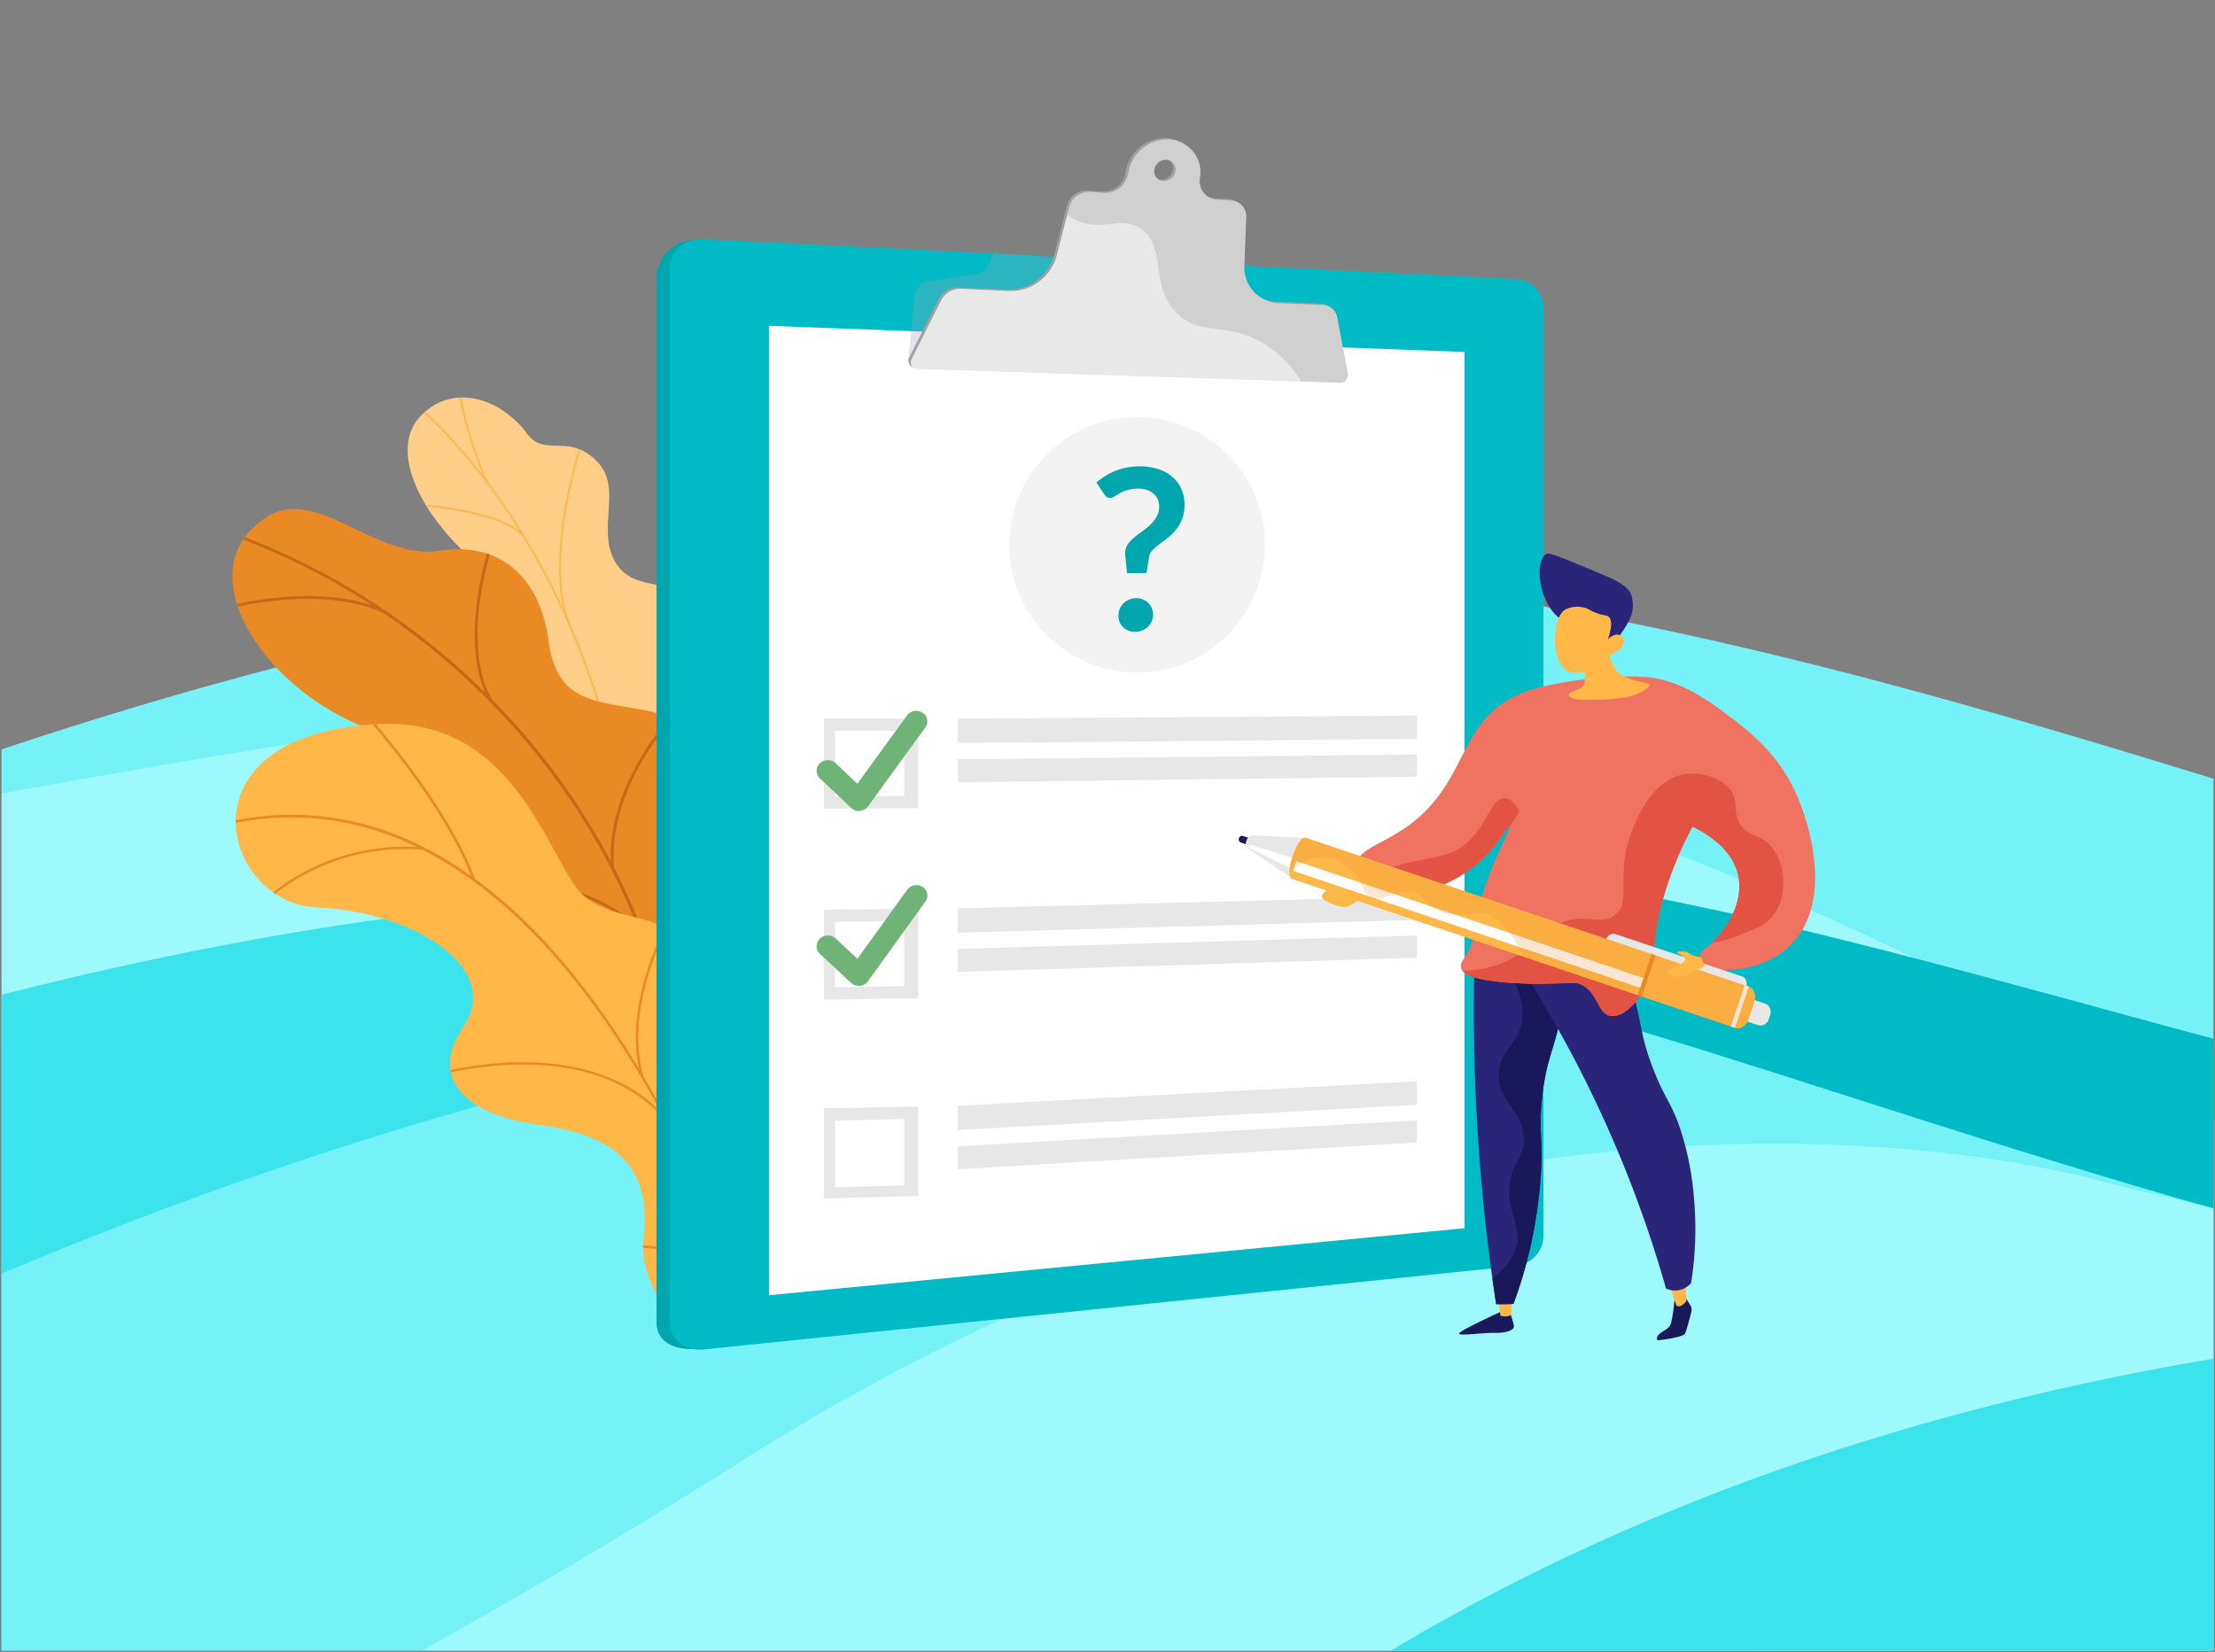 <svg xmlns="http://www.w3.org/2000/svg" xmlns:xlink="http://www.w3.org/1999/xlink" viewBox="0 0 686.65 512.27"><rect x="0" y="0" width="686.65" height="512.27" fill="#808080" stroke="none"/><defs><style>.cls-1{fill:none;}.cls-2{isolation:isolate;}.cls-3{clip-path:url(#clip-path);}.cls-4{fill:#75f2f8;}.cls-5{fill:#9ef9fd;}.cls-6{fill:#00bbc5;}.cls-7{clip-path:url(#clip-path-2);}.cls-8{fill:#3be4ec;}.cls-9{fill:#ffce89;}.cls-10{fill:#ffb748;}.cls-11,.cls-27,.cls-28{fill:#ea8a24;}.cls-12{fill:#c66a17;}.cls-13{fill:#00a6ae;}.cls-14,.cls-18,.cls-26{fill:#fff;}.cls-15{fill:#97a6b7;opacity:0.3;}.cls-15,.cls-27{mix-blend-mode:multiply;}.cls-16{fill:#a1a1a1;}.cls-17{fill:#d0d0d0;}.cls-18{opacity:0.5;}.cls-18,.cls-26{mix-blend-mode:soft-light;}.cls-19{fill:#f3f3f3;}.cls-20{fill:#e7e7e7;}.cls-21{fill:#70b376;}.cls-22{fill:#19185b;}.cls-23{fill:#2b2579;}.cls-24{fill:#ef7360;}.cls-25{fill:#e25344;}.cls-28{opacity:0.2;}</style><clipPath id="clip-path"><rect class="cls-1" x="0.5" y="0.5" width="685.65" height="511.27"/></clipPath><clipPath id="clip-path-2"><path class="cls-1" d="M1470.89,370.67c-508.35,143-802.81-9.52-1000.83-61.94-251.91-66.68-426.41-16.67-600.28,37.58s-397.49,41.76-588.72-89.68l-4.46,522.94L1473.09,764Z"/></clipPath></defs><g class="cls-2"><g id="Layer_2" data-name="Layer 2"><g class="cls-3"><path class="cls-4" d="M1470.17,171.59c-227.36,145-508.06,154.66-686.85,100-257.6-78.81-453.22-159.45-820.2-26.2-361.5,131.26-610.22-3.93-610.22-3.93l-3,481.49L1474,666.49Z"/><path class="cls-5" d="M1323.16,447.12S992,537,712.73,363.09C559.44,267.64,376,195.1,213.8,213.6c-288.1,32.88-422.59,97.62-639.23,53.78C-574.1,237.3-701.8,125.2-701.8,125.2l-8.36,599.21L1152,691.53Z"/><path class="cls-6" d="M-586.33,461.48c83.72,10,94.19,2.53,225.49-22.68C-216.77,411.14,35.85,293.49,203.72,274c220.46-25.57,298.79-1.94,468.89,44.45,300.88,82.06,576,63.79,807.94-34.79l7.09,471.06L-566.29,766.52Z"/><g class="cls-7"><path class="cls-8" d="M215.44,173.27S-273.23-24.09-784.79,140.66c-468.12,150.76-587.52,292.58-795.57,275.19V588.36H564.2l-90-361Z"/><path class="cls-4" d="M614.62,320.42S348,240.23-22.75,405C-362,555.75-535.93,580.39-723.42,563V805.56H867.34l-65.23-431Z"/><path class="cls-5" d="M653.28,366.81s-192.38-59.62-421.37,85C-213.72,733.38-666.88,782.38-666.88,782.38l110.32,18.36H1089.63L858.16,415.13Z"/><path class="cls-8" d="M991.53,419S654.74,356.3,398.14,533C106.27,734.05,1.9,942.8,1.9,942.8L1477.66,820.24l16.76-472.37Z"/></g><path class="cls-9" d="M180.47,270.25c-4.29,7.06-1.49,14.55,1.38,19.66a8.71,8.71,0,0,1,2,.52c7.07,2.09,10.53,1.47,17.82,2.42,1.58.21,6.37-.59,8.3-1l3.6-.9s7.81-17.32-1.5-22.82-4-22.89-2.28-32.45c1-5.87-.37-8.89-.34-11.11.37-23.48,7.94-29.88,3.36-37.58-5-8.51-15.7-3.15-21.68-12.12-6.75-10.13,2.31-23.76-6.22-31.92a15.52,15.52,0,0,0-5.53-3.74c-6.23-2.34-11.69,1-15.85-4.6-8.35-11.22-23.13-16-33.14-5.61s-1,32.43,24.3,51.41c16.46,15.54,16.34,19.88,14,30.31-1.65,7.31-10.95,26-.88,34.37S185.37,262.19,180.47,270.25Z"/><path class="cls-10" d="M198.82,292.53c2.74-7.76,7.83-15.13,15.54-22.5-.11-.13-.22-.26-.34-.38-7.75,7.39-12.88,14.8-15.66,22.59-.13-2.79-.28-5.59-.48-8.34q-.84-12.21-2.59-24h0c-.63-9.61,4-23.11,13.19-38,.46-.75.46-.75.45-.85l-.27,0-.25-.08-.4.67c-8.17,13.33-12.79,25.55-13.27,34.92A277,277,0,0,0,187,221.76a248.47,248.47,0,0,0-10.33-28.44h0c-7-17.35.94-46.12,3.31-53.91l-.49-.2c-2.17,7.1-9.14,32.29-4.72,49.94-2.13-4.63-4.37-9.17-6.76-13.57-1.74-3.21-3.57-6.35-5.45-9.43h0l0,0q-5.25-8.6-11.16-16.43h0c-4.72-10-7.36-21.39-8.45-26.46l-.55,0a134,134,0,0,0,7.56,24.56c-1-1.34-2.08-2.66-3.14-4a173.8,173.8,0,0,0-15-16.2l-.4.35a171.74,171.74,0,0,1,15,16.16,199.82,199.82,0,0,1,14.71,20.64c-7.28-5.81-22.7-7.68-29-8.22.11.18.22.37.34.55,6.91.64,23.47,2.82,29.63,9.28,1.87,3.07,3.69,6.2,5.43,9.39a237.92,237.92,0,0,1,18.93,46.1,271.53,271.53,0,0,1,6.38,26.73c-5.3-11-23-20.55-28.49-23.28,0,.17-.09.35-.12.52,6.06,3,26,13.82,29.18,25.79h0a309.62,309.62,0,0,1,3.94,32.29c0,.7.09,1.4.14,2.1-3.87-7.49-14.58-11.82-18.3-13.13-.06.16-.1.33-.15.49,3.89,1.37,15.31,6,18.5,14l0,0c.1,1.67.19,3.35.27,5Z"/><path class="cls-11" d="M197,347.56c1.83-.4-1.24-9.75,3-22.49,1.06-3.18,5.64-20.94,19.31-22.71l8-1c1.73-6.19,2.22-12.36-6.08-13.89-12.88-2.39-14.85-23.33-12-31.07,3.54-9.58,11.32-32-8.52-36-16.52-3.32-28-2.24-30.67-21.8s-15-30.76-33.75-27.82c-19.74,3.09-38-20.37-53.56-10.49-27.15,17.21,1.93,58.14,37.35,67.47s16.61,22.92,17,39.09a28.12,28.12,0,0,0,1.28,6.49c5.36,16.42,23.15,17.67,37,30.24C194.11,320.66,193.94,348.25,197,347.56Z"/><path class="cls-12" d="M207.22,222.85c-5.15,6.05-18.59,23.85-17.88,44.15a213.46,213.46,0,0,0-36.92-50.24l.05,0c-8.09-14.28-3.07-36.27-.62-44.82-.29-.11-.59-.2-.88-.3-2.33,8.14-7,28.6-.54,43.14a219,219,0,0,0-30.74-25.3l0-.08-.4-.17a213.52,213.52,0,0,0-43.45-22.69c-.18.25-.35.5-.52.76a211.82,211.82,0,0,1,40,20.39c-14.56-4.86-32-2.53-41.94-.45.09.28.17.57.27.85,10.75-2.24,30.2-4.75,45.13,1.93,35.5,24.09,63.61,58.52,78.94,97.72-14.37-16.05-49.85-17.33-60.24-17.36.06.29.13.59.2.89,11.06,0,48.69,1.51,61.18,19.39q2.1,5.66,3.85,11.44l.9-.27c-1.17-3.9-2.48-7.76-3.9-11.57h0A197.61,197.61,0,0,0,190.38,269h0c-1.73-20.91,12.38-39.53,17.59-45.63C207.74,223.18,207.48,223,207.22,222.85Z"/><path class="cls-10" d="M244.77,396.24,212.38,413s-14.7-13.46-12.84-29.29c3.81-32.32-24.76-33.4-36.66-35.64-17.94-3.38-30.26-13.38-19.24-29.7,12.47-18.48-15.91-35.77-45.67-37.05-29.13-1.26-43.71-53.76,19.58-56.83,37.8-1.83,49.79,33,60,49.21s36.16,4.53,38.25,29.68c1.79,21.48-5.53,41.61,11.44,48.23S252.39,371.28,244.77,396.24Z"/><path class="cls-11" d="M226,388.76h0c-3.13-9.83,4.82-26.83,8.21-33.75l-.67-.39c-3,6.15-9.7,20.4-8.95,30.62a395.48,395.48,0,0,0-17.71-38.29h0c-2.32-4.37-4.8-8.82-7.45-13.29-5.12-18.37,3.76-38.69,7.35-45.81l-.69-.34c-3.47,6.89-11.81,26-8,43.91-2.46-4.07-5-8.14-7.75-12.17-13.52-20.06-28-35.76-43.22-46.86l.09,0c-6.82-18.45-23.18-39-30.66-47.78l-1,.06c7.14,8.37,23.42,28.62,30.52,47-2.78-2-5.58-3.84-8.41-5.52-20.5-12.19-42.2-16.14-64.6-11.8,0,.26,0,.52,0,.79a87.71,87.71,0,0,1,56.13,7.51A66,66,0,0,0,84.63,276.7l.66.45A65.46,65.46,0,0,1,131,263.51c24.72,12.54,44.38,34.92,58.68,56.14,5.59,8.29,10.63,16.77,15.11,25-19.5-19.76-51.59-15.75-65.18-12.86,0,.25.09.5.14.74,13.82-3,47.38-7.29,66.48,14.82a397.72,397.72,0,0,1,22,49.65c-7.88-9.18-24.65-10.64-28.87-10.86,0,.26,0,.52,0,.78,4.46.27,23.13,2,29.77,12.59.56,1.61,1,3,1.39,4.06l.7-.36C230.22,400.2,228.46,395.18,226,388.76Z"/><path class="cls-13" d="M466.1,89.13,214.51,74.58c-5.8-.29-11,6-11,11.35v324c0,7.37,7.52,8.85,13.31,8.26L466.1,392.7a9.46,9.46,0,0,0,8.23-9.31V98A8.86,8.86,0,0,0,466.1,89.13Z"/><path class="cls-6" d="M470.24,86.56,218.15,74.16c-5.8-.29-10.52,3.82-10.52,9.17V409.84c0,5.35,4.72,9.2,10.52,8.6L470.24,392.5a9.52,9.52,0,0,0,8.23-9.39V95.5A8.9,8.9,0,0,0,470.24,86.56Z"/><path class="cls-6" d="M218.15,414c-3.13.31-5.68-1.78-5.68-4.66V83.55a5.17,5.17,0,0,1,5.68-5l252.09,11.9a4.83,4.83,0,0,1,4.46,4.84V383.49a5.15,5.15,0,0,1-4.46,5.07Z"/><polygon class="cls-14" points="453.99 380.83 238.38 401.61 238.38 101.02 453.99 109.14 453.99 380.83"/><path class="cls-15" d="M367.75,110.61l-86.17,1.08,1.93-19.43a5.27,5.27,0,0,1,4.38-5l14.59-2.24a5.26,5.26,0,0,0,3.95-3L308,78.58l38.17,2.36Z"/><path class="cls-16" d="M413.77,98a4.61,4.61,0,0,0-4.39-3.84l-13.77-.62A11,11,0,0,1,385,81.76l.53-14.91A4.83,4.83,0,0,0,381,61.73l-4.52-.27a5.73,5.73,0,0,1-5.26-6.77,10.22,10.22,0,0,0-9.47-11.86,12.41,12.41,0,0,0-12.81,10.5A6.81,6.81,0,0,1,348,56a7.09,7.09,0,0,1-6.35,3.39l-4.67-.28a6.18,6.18,0,0,0-6.23,4.61l-3.88,15.12a14.82,14.82,0,0,1-14.73,11L297,89.12a6.55,6.55,0,0,0-6,3.6l-9.11,18.06a2.09,2.09,0,0,0,1.8,3.13l131,4.35a2.42,2.42,0,0,0,2.38-2.8ZM359.85,55.73a3,3,0,0,1-2.79-3.51,3.62,3.62,0,0,1,3.74-3.08,3,3,0,0,1,2.79,3.5A3.65,3.65,0,0,1,359.85,55.73Z"/><path class="cls-17" d="M414.54,98.41a4.6,4.6,0,0,0-4.38-3.84L396.39,94a11.06,11.06,0,0,1-10.61-11.79l.54-14.9a4.84,4.84,0,0,0-4.58-5.13l-4.52-.27A5.73,5.73,0,0,1,372,55.1a10.22,10.22,0,0,0-9.46-11.87,12.41,12.41,0,0,0-12.81,10.51,6.94,6.94,0,0,1-1,2.65,7.07,7.07,0,0,1-6.35,3.39l-4.66-.28a6.18,6.18,0,0,0-6.23,4.61L327.6,79.24a14.83,14.83,0,0,1-14.73,11l-15.11-.68a6.57,6.57,0,0,0-6,3.59l-9.1,18.06a2.09,2.09,0,0,0,1.8,3.13l131,4.35a2.43,2.43,0,0,0,2.39-2.8ZM360.63,56.13a3,3,0,0,1-2.79-3.5,3.63,3.63,0,0,1,3.74-3.09,3,3,0,0,1,2.78,3.5A3.63,3.63,0,0,1,360.63,56.13Z"/><path class="cls-18" d="M392.13,106.71c-11.69-7.22-20.65-2.1-27.93-10.24-7.8-8.71-2.54-20.17-10.61-25.58-5.16-3.47-9.77-.41-15.77-1.35a16.59,16.59,0,0,1-7-2.92L327.6,79.24a14.83,14.83,0,0,1-14.73,11l-15.11-.68a6.57,6.57,0,0,0-6,3.59l-9.1,18.06a2.09,2.09,0,0,0,1.8,3.13l119,4A35.49,35.49,0,0,0,392.13,106.71Z"/><circle class="cls-19" cx="352.5" cy="168.92" r="39.62"/><path class="cls-13" d="M339.88,149.63a26.92,26.92,0,0,1,2.7-2,20.31,20.31,0,0,1,3.15-1.62,19.91,19.91,0,0,1,3.65-1.06,21.06,21.06,0,0,1,4.23-.35,17.74,17.74,0,0,1,5.58.89,12.73,12.73,0,0,1,4.28,2.4,10.68,10.68,0,0,1,2.73,3.71,11.69,11.69,0,0,1,1,4.84,12.12,12.12,0,0,1-.76,4.52,12.62,12.62,0,0,1-1.92,3.32,15.85,15.85,0,0,1-2.52,2.47l-2.59,2a22.79,22.79,0,0,0-2.12,1.82,3.62,3.62,0,0,0-1.07,2l-.81,5.08-6,.11-.6-5.67a1.24,1.24,0,0,1,0-.3v-.29a4.56,4.56,0,0,1,.79-2.68,11.14,11.14,0,0,1,2-2.15c.79-.67,1.62-1.32,2.52-1.95a21.76,21.76,0,0,0,2.51-2.05,10.54,10.54,0,0,0,1.93-2.48,6.62,6.62,0,0,0,.77-3.25,4.94,4.94,0,0,0-1.79-3.93,6,6,0,0,0-2-1.1,8.19,8.19,0,0,0-2.57-.39,11.44,11.44,0,0,0-3.43.42,12.75,12.75,0,0,0-2.39,1c-.66.36-1.22.69-1.67,1a2.28,2.28,0,0,1-1.23.43,2,2,0,0,1-1.87-1.05Zm6.82,41.27a5.43,5.43,0,0,1,.41-2.08,5.2,5.2,0,0,1,1.15-1.71,5.86,5.86,0,0,1,1.73-1.17,5.66,5.66,0,0,1,2.13-.47,5.23,5.23,0,0,1,2.09.36,5.16,5.16,0,0,1,1.7,1.06,5,5,0,0,1,1.12,1.63,4.87,4.87,0,0,1,.43,2,5,5,0,0,1-.43,2.08,5.55,5.55,0,0,1-1.12,1.68,5.21,5.21,0,0,1-1.7,1.15,5.7,5.7,0,0,1-2.09.48,5.57,5.57,0,0,1-2.13-.32,5,5,0,0,1-1.73-1,4.83,4.83,0,0,1-1.15-1.62A5.19,5.19,0,0,1,346.7,190.9Z"/><path class="cls-20" d="M284.67,250.59l-29.25.17V222.81l29.25,0Zm-25.83-3.66,21.45-.1v-20.2H258.84Z"/><polygon class="cls-20" points="439.22 229.12 296.86 230.4 296.86 222.86 439.22 221.86 439.22 229.12"/><polygon class="cls-20" points="439.22 240.83 296.86 242.55 296.86 235.43 439.22 233.97 439.22 240.83"/><path class="cls-20" d="M284.67,309.53l-29.25.48V282.06l29.25-.27Zm-25.83-3.39,21.45-.33v-20.2l-21.45.22Z"/><polygon class="cls-20" points="439.22 285.24 296.86 289.21 296.86 281.67 439.22 277.98 439.22 285.24"/><polygon class="cls-20" points="439.22 296.95 296.86 301.36 296.86 294.24 439.22 290.08 439.22 296.95"/><path class="cls-20" d="M284.67,370.83l-29.25.79V343.67l29.25-.58Zm-25.83-2.69,21.45-.57V347l-21.45.45Z"/><polygon class="cls-20" points="439.22 342.55 296.86 350.39 296.86 342.85 439.22 335.28 439.22 342.55"/><polygon class="cls-20" points="439.22 354.25 296.86 362.54 296.86 355.42 439.22 347.39 439.22 354.25"/><path class="cls-21" d="M266.27,251.47a3.56,3.56,0,0,1-2.45-1l-9.65-9.13a3.18,3.18,0,0,1,0-4.67,3.61,3.61,0,0,1,4.92,0l6.7,6.36,15.46-21.28A3.53,3.53,0,0,1,286,221a3.19,3.19,0,0,1,.86,4.56L269.11,250a3.49,3.49,0,0,1-2.53,1.42Z"/><path class="cls-21" d="M266.27,305.68a3.48,3.48,0,0,1-2.45-.92l-9.65-9a3.19,3.19,0,0,1,0-4.68,3.62,3.62,0,0,1,4.92-.06l6.7,6.29,15.46-21.43A3.55,3.55,0,0,1,286,275a3.19,3.19,0,0,1,.86,4.56l-17.78,24.69a3.59,3.59,0,0,1-2.53,1.45Z"/><path class="cls-22" d="M464.83,406.93s-12.34,5.64-12.54,6.54,7.94-.32,11.27-.2,6.06-.87,5.75-2.28-1.47-4.94-1.47-4.94Z"/><path class="cls-10" d="M464.37,402.37l.76,5.56a4.39,4.39,0,0,0,3.27-.13l.55-6.1Z"/><path class="cls-22" d="M522.54,402.37l1.44,2.3a2.77,2.77,0,0,1,.33,2.16c-.5,1.92-1.49,5.66-1.92,6.63-.6,1.33-8.59,2.14-8.59,2.14s-.71-1,.94-2.22,2.73-1.41,3.31-3.2a46.93,46.93,0,0,0,1-6.84Z"/><path class="cls-10" d="M516.54,396.52c.53.42,3.11,8.2,3.11,8.2s.84,1.06,2.41-.51.72-.7.72-.7l-.32-7.67Z"/><path class="cls-23" d="M457.3,290.66c-.61,16.59-.59,34.62.41,53.87,1.13,21.68,3.33,41.71,6.1,59.87q1.51,0,3.18,0c.75,0,1.48-.06,2.18-.11a136.36,136.36,0,0,0,4.54-14.65,139.9,139.9,0,0,0,3.16-17.15c2.33-18.79-.46-20.42,1.44-34.35,1.68-12.34,4.11-12.83,6.92-30.34,3-19,.74-21.85-.39-22.88C480.06,280.55,468.86,283.56,457.3,290.66Z"/><path class="cls-22" d="M484.84,284.92c-4.56-4.17-15-1.61-25.94,4.79,12.68,13.64,14.08,22.5,12.58,28.25-1.7,6.51-6.9,8.39-6.87,15.5.05,8.74,7.94,11,7.79,20.28-.09,6.11-3.56,6.06-4.36,13.61-1,8.93,3.59,12,2.14,18.61-.63,2.85-2.42,6.57-7.53,10.41q.56,4.06,1.16,8,1.51,0,3.18,0c.75,0,1.48-.06,2.18-.11a136.36,136.36,0,0,0,4.54-14.65,139.9,139.9,0,0,0,3.16-17.15c2.33-18.79-.46-20.42,1.44-34.35,1.68-12.34,4.11-12.83,6.92-30.34C488.28,288.79,486,286,484.84,284.92Z"/><path class="cls-23" d="M465.14,290.36a373,373,0,0,1,51.33,109.18,6.67,6.67,0,0,0,3.64.56,6.89,6.89,0,0,0,4.13-2.24,107.52,107.52,0,0,0,.88-26.46,90.63,90.63,0,0,0-3.77-19.87c-3-9.69-5.1-10.23-9-20.48-4.1-10.64-3.12-13.3-7-26.62a177.92,177.92,0,0,0-8.76-23.35Z"/><path class="cls-24" d="M420.74,267.92c.1,3.87,6.47,7.28,11.59,8.32,12,2.45,25.87-6.26,32.46-15.88,1.29-1.89,2.73-4.19,3.08-4,.78.4-6.42,12.23-9.54,25.69-1.6,6.88-1.18,10.11-4.17,14.69-.68,1-1.51,2.12-1.22,3.35.74,3.08,7.77,3.87,12.65,4.43a113.38,113.38,0,0,0,14.71.46c7.6-.11,8.2-.51,9.93.34,5.29,2.6,4.93,8.82,8.91,9.65,3.35.69,6.74-3,7.81-4.22,5.59-6.15,5.29-13.57,6.28-21.05,2.3-17.39,11.75-36.44,21-48.5,2.81-3.65,4.75-5.58,4.88-9,.35-10-15.45-21-28.62-22.26a99.83,99.83,0,0,0-16.12.34c-2.42.22-5,.56-7.77,1-6.71,1.18-11.39,2-16.16,4.18-19.21,8.79-15,28.36-35.82,41.89C427.46,262.06,420.63,263.86,420.74,267.92Z"/><path class="cls-10" d="M498,199.6a28.71,28.71,0,0,0,2.73,7.89c1.71,3,8.81,4,10.29,4.54s-2.23,3.09-6.17,4-15.49,1.55-17.75.31.21-1.61,2.93-3,.69-8.38-.15-10.84S498,199.6,498,199.6Z"/><path class="cls-23" d="M483.3,191.54c-6-4.51-7.65-16.79-4.27-19.56,1-.79,1.88-.44,15.53,5.24,6.78,2.82,10.11,4.33,11.2,7.47a10.48,10.48,0,0,1-.21,6.56,25.77,25.77,0,0,1-2.81,4.87c-1.48,2.23-1.38,2.15-1.84,2.8a35,35,0,0,1-7,7.22,24.74,24.74,0,0,0-1.09-4.06,21.62,21.62,0,0,0-2.45-4.82C488,193.94,485.26,193,483.3,191.54Z"/><path class="cls-10" d="M498.78,203.14s-4,6.22-11.34,5.41c-6.58-.71-6.81-16.27-2.45-19.39a8,8,0,0,1,6.55-.62c1.33.46,1.76,1.06,4,1.76,2,.64,2.61.42,3.2,1,.74.71,1.23,2.41-.27,6.89,1.32-1.29,2.85-1.74,3.9-1.16a2.29,2.29,0,0,1,.83.93C504,199.77,502.35,202,498.78,203.14Z"/><path class="cls-25" d="M437.54,267.32c8.69-1.95,12.15-1.89,16.44-5.35,7.15-5.76,8.23-14.53,12.38-14.42,2,0,3.56,2,4.7,4q-1.57,2.44-3.14,4.91c0-.06,0-.11-.05-.13-.35-.18-1.79,2.12-3.08,4-6.59,9.62-20.48,18.33-32.46,15.88-3.43-.7-7.42-2.46-9.71-4.72A150.15,150.15,0,0,1,437.54,267.32Z"/><path class="cls-10" d="M422.22,278.19a33.56,33.56,0,0,1-7.83-1.74c-2.92-1.25-4.8.54-4.53,1.79s5.07,3,7,3S422.22,278.19,422.22,278.19Z"/><path class="cls-24" d="M528.94,300.71c5.26.47,17.11.68,25.48-7.07,14-12.9,7-37.45,2.18-48-5.57-12.11-14.43-18.89-19.81-23-6.68-5.11-10.76-8.23-15.66-7.53-12.68,1.81-21.47,27.8-14.5,35.24,2.28,2.44,4.53,1.06,11.13,3.16,2.15.69,18.18,5.79,21,17.6,2,8.27-3,17.94-11.87,24.44C527.55,297.26,528.25,299,528.94,300.71Z"/><path class="cls-25" d="M470,296.43c5.95-3.77,6.84-7.58,13.51-10.16,8.66-3.35,12.82.91,17.12-2.53,5.11-4.09.59-11.21,4.41-23.57.65-2.09,5.58-18,16.9-20.05,5.28-1,12.25,1.07,14.94,5.54,2.1,3.5.14,6.11,2.69,10s5.61,2.91,8.87,6.13c5.17,5.12,6,15.9,1.29,22-2.17,2.84-5,4-10.33,6.08a49.49,49.49,0,0,1-8.87,2.61c6.52-6.25,9.9-14.32,8.23-21.37-1.74-7.36-8.62-12.12-14.08-14.82-5.47,10.28-9.93,22.2-11.42,33.42-1,7.48-.69,14.9-6.28,21.05-1.07,1.18-4.46,4.91-7.81,4.22-4-.83-3.62-7-8.91-9.65-1.73-.85-2.33-.45-9.93-.34a113.38,113.38,0,0,1-14.71-.46c-4.34-.49-10.37-1.19-12.17-3.49C461.25,300.8,466.48,298.63,470,296.43Z"/><path class="cls-20" d="M540.16,302.81l-39.52-13.22c-1.12-.37-2.44.55-2.94,2.06h0c-.5,1.51,0,3,1.11,3.41l39.52,13.22c1.12.37,2.44-.55,2.94-2.06h0C541.78,304.71,541.28,303.19,540.16,302.81Z"/><path class="cls-20" d="M539.35,310.38H546a2.76,2.76,0,0,1,2.76,2.76v1.52a2.76,2.76,0,0,1-2.76,2.76h-6.63a0,0,0,0,1,0,0v-7a0,0,0,0,1,0,0Z" transform="translate(127.67 -156.37) rotate(18.49)"/><path class="cls-22" d="M388.86,260.4l-3.68-1.23a1,1,0,0,0-1.09.76h0a1,1,0,0,0,.41,1.27l3.68,1.23Z"/><path class="cls-20" d="M386.4,260.7h0a2.21,2.21,0,0,1,2-1.68l16.79.87-4.27,12.76L387,263.25A2.21,2.21,0,0,1,386.4,260.7Z"/><path class="cls-14" d="M386.87,262.39h0c.08-.29.69-.39,1.47-.24L403.81,267l-1,3.55L388,263.33C387.27,263.07,386.8,262.67,386.87,262.39Z"/><path class="cls-10" d="M542.26,306,404.8,259.77c-2.61-.88-6.88,11.88-4.27,12.76L538,318.77c1.56.52,3.4-.76,4.1-2.86l1.73-5.15C544.52,308.66,543.82,306.53,542.26,306Z"/><polygon class="cls-26" points="509.84 303.38 401.8 266.98 400.79 269.99 508.83 306.39 509.84 303.38"/><rect class="cls-27" x="509.8" y="295.68" width="1.33" height="13.51" transform="translate(122.26 -146.28) rotate(18.49)"/><rect class="cls-26" x="538.65" y="305.33" width="1.33" height="13.51" transform="translate(126.84 -154.95) rotate(18.49)"/><path class="cls-28" d="M538,318.77l-65.84-22.28c-5.3-11-10.32-13.62-14.3-13.5-2.76.09-6.68,1.55-11.58-.52-4.73-2-4.31-4.71-8.33-5.7-6-1.47-9.52,3.85-13.55,1.17-2.17-1.44-1.33-3.11-4-6.47-1-1.24-5.08-6.43-11.5-5.71-3.74.42-6.91,2.69-9.19,4.91-.1-3.74,3-11.6,5.08-10.9L542.26,306c1.56.52,2.26,2.65,1.56,4.75l-1.73,5.15C541.39,318,539.55,319.29,538,318.77Z"/><path class="cls-10" d="M528.49,299.6l-1.17-2.91a6,6,0,0,1-3.48-1A4.49,4.49,0,0,0,521,295c-.45.12-2.11,0-.21.95s1.88,1.58,1.09,2.32A13.5,13.5,0,0,1,517,300.7c-1.08.08.88,1.76,2,2a6.71,6.71,0,0,0,5.11-.82C524.91,301.37,528.49,299.6,528.49,299.6Z"/></g></g></g></svg>